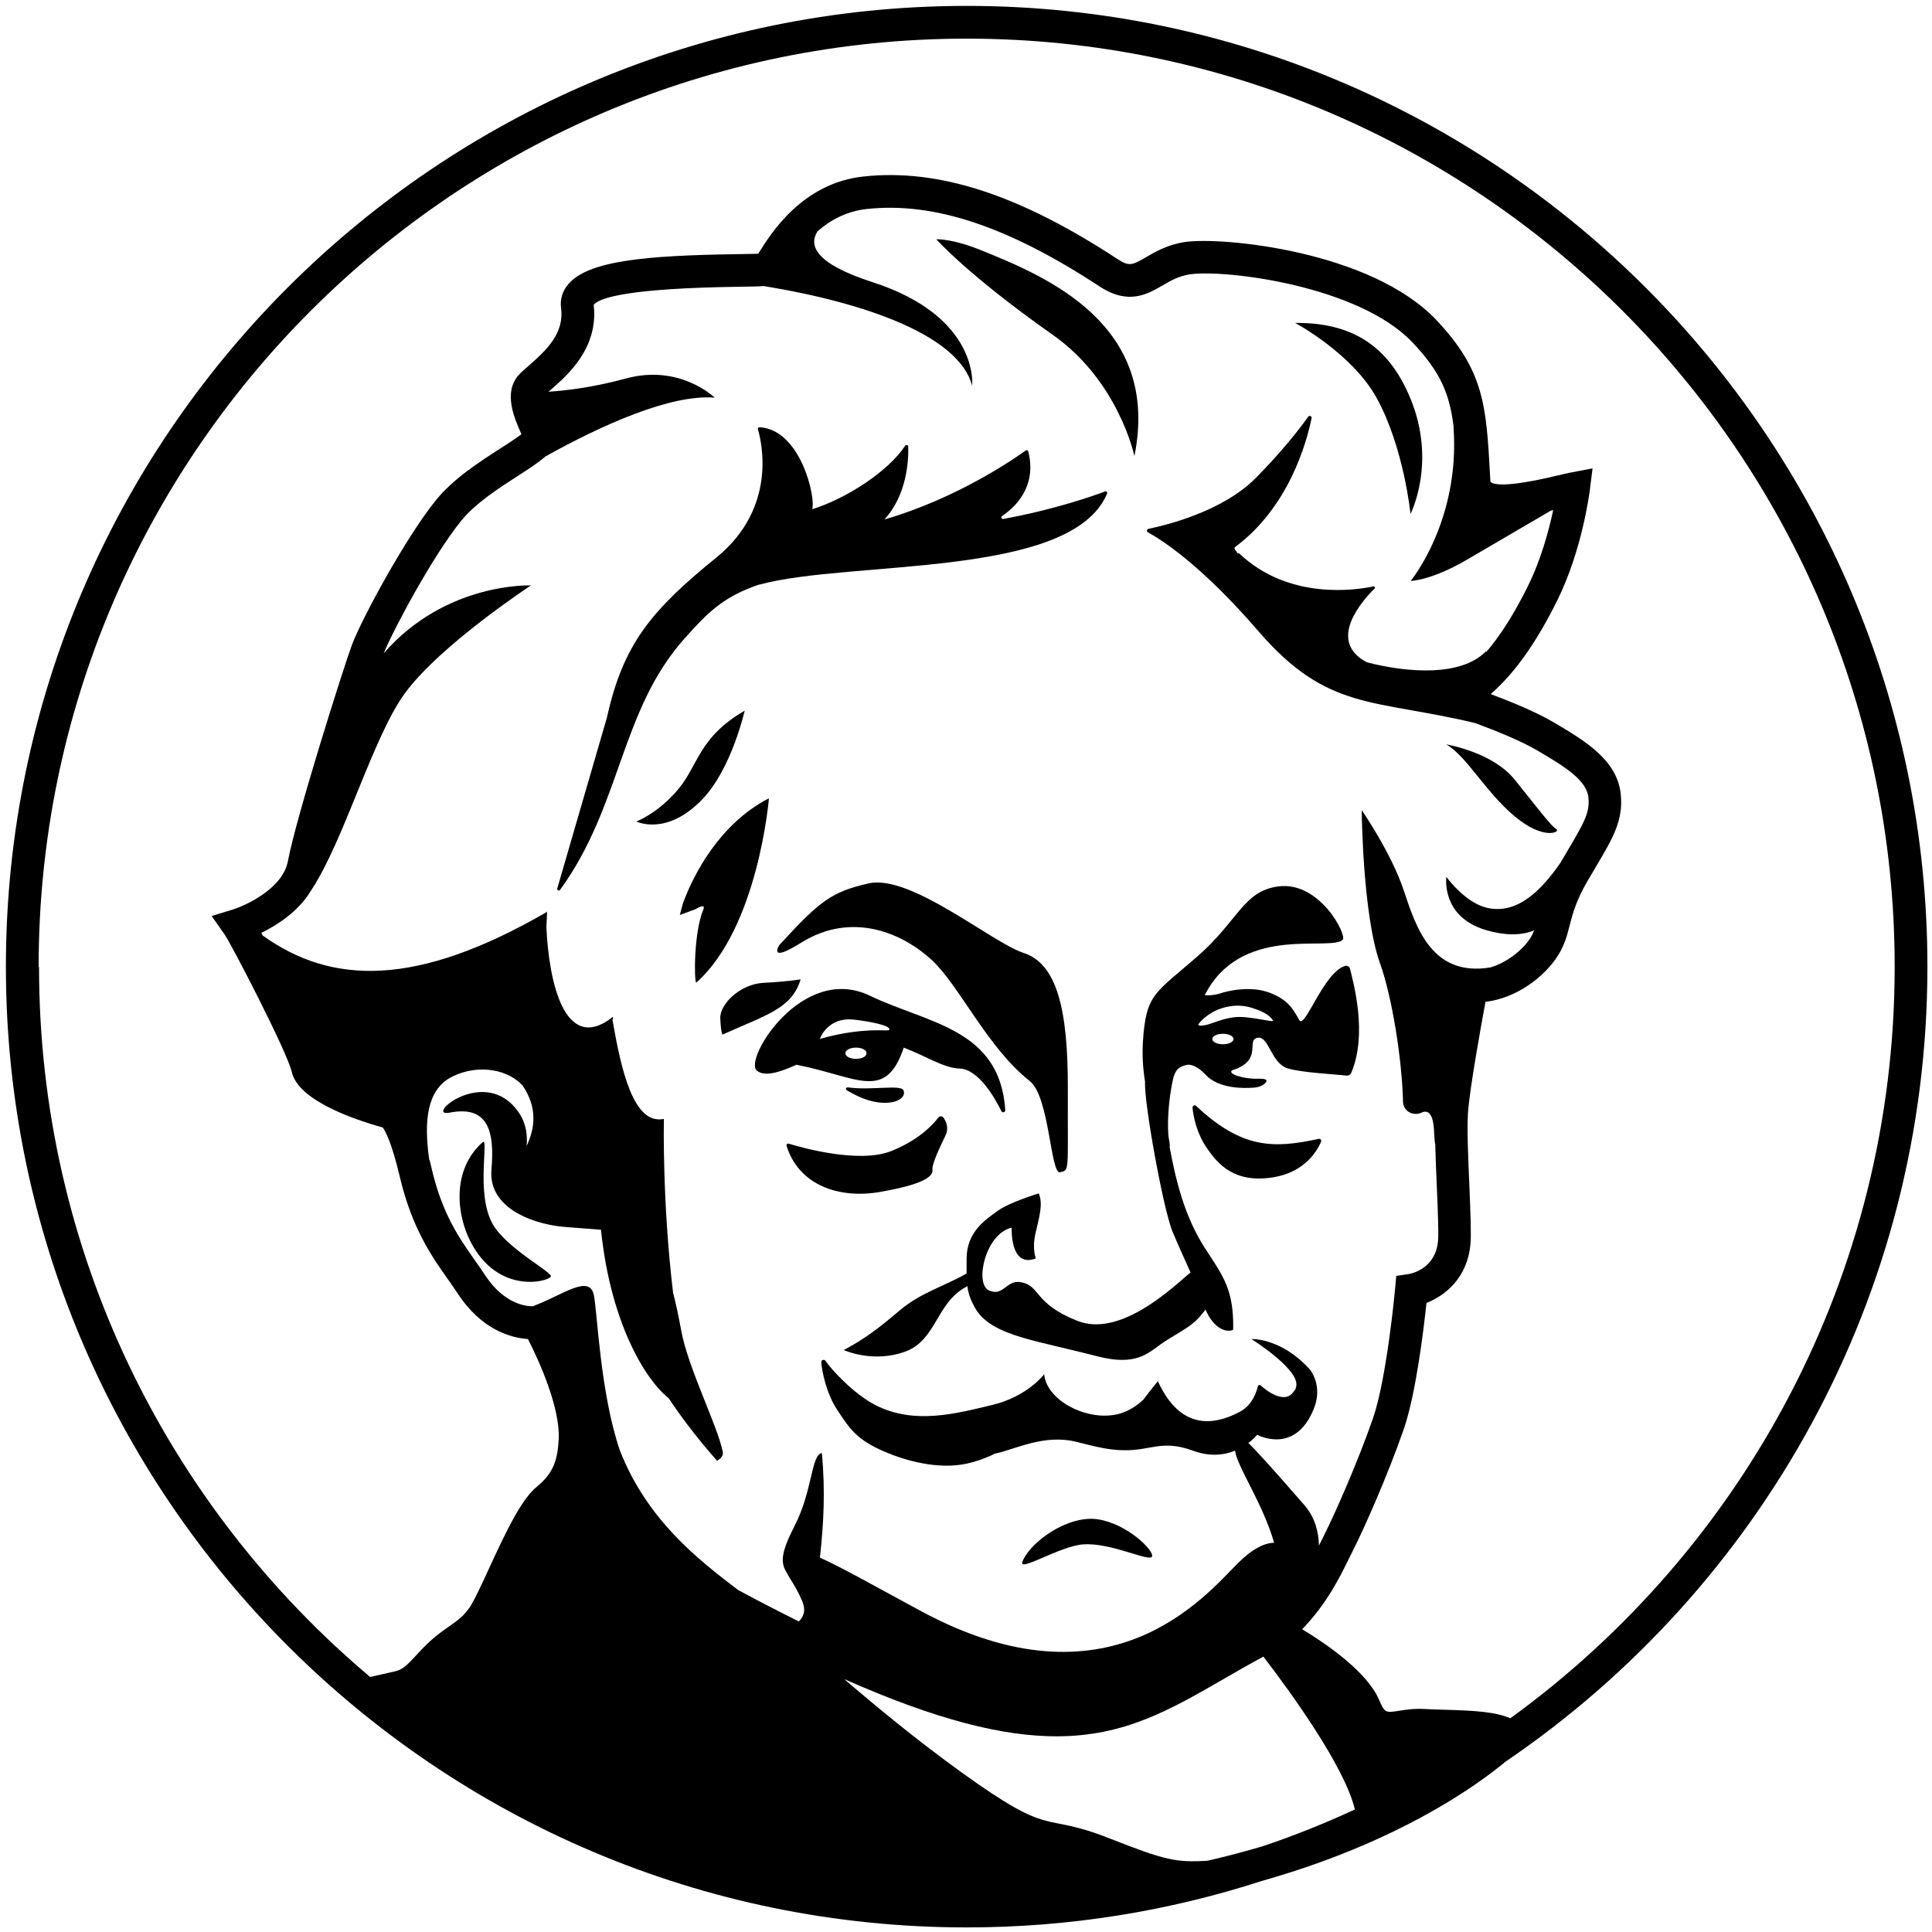 <svg xmlns="http://www.w3.org/2000/svg" version="1.1" xmlns:xlink="http://www.w3.org/1999/xlink" xmlns:svgjs="http://svgjs.dev/svgjs" width="295" height="295"><svg width="295" height="295" viewBox="0 0 295 295" fill="none" xmlns="http://www.w3.org/2000/svg">
<path d="M137.99 159.96C141.4 161.26 144.14 163.1 146.51 163.16C149.33 163.23 151.79 167.42 152.91 169.67C153.06 169.97 153.52 169.84 153.5 169.5C152.67 157.03 141.7 156.3 132.81 152.03C122.5 147.08 113.54 161.74 115.55 163.46C116.72 164.47 119.05 163.74 121.61 162.58C130.86 164.36 135.19 168.31 138 159.96H137.99ZM130.7 161.68C129.81 161.68 129.08 161.3 129.08 160.82C129.08 160.34 129.8 159.96 130.7 159.96C131.6 159.96 132.32 160.34 132.32 160.82C132.32 161.3 131.6 161.68 130.7 161.68ZM130.49 155.7C132.99 156 135.55 156.54 135.77 157.06C136 157.59 135.05 157.13 131.61 157.42C128.16 157.71 125.18 158.65 125.18 158.65C125.18 158.65 126.31 155.19 130.49 155.7Z" fill="black"></path>
<path d="M129.44 166.04C129.19 166 129.06 166.33 129.28 166.46C130.37 167.12 132.22 168.09 134.06 168.32C136.95 168.69 138.39 167.54 137.96 166.49C137.56 165.55 133 166.54 129.44 166.03V166.04Z" fill="black"></path>
<path d="M122.26 149.54C122.26 149.54 120.18 149.89 116.6 150.07C113.02 150.25 109.88 153.32 109.98 155.5C110.08 157.68 110.3 157.98 110.3 157.98C116.97 154.97 120.88 154.04 122.25 149.55L122.26 149.54Z" fill="black"></path>
<path d="M156.28 145.5C151.42 143.91 139.02 133.42 132.61 134.89C126.99 136.18 125.22 137.51 118.99 144.31C118.99 144.31 117.17 147.17 122.26 143.98C130.3 138.94 138.09 142.71 142.29 146.6C146.49 150.49 150.75 159.96 157.25 165.08C160.25 167.44 160.4 179.38 161.87 178.99C163.34 178.6 163.01 179.25 163.05 166.25C163.08 154.19 161.41 147.17 156.29 145.5H156.28Z" fill="black"></path>
<path d="M201.38 173.89C194.4 175.41 189.61 175.41 182.61 168.84C182.4 168.65 182.07 168.87 182.09 169.15C182.21 170.37 182.66 172.99 184.35 175.41C185.97 177.73 188.5 180.76 194.5 179.75C199.32 178.94 201.17 175.62 201.71 174.35C201.81 174.12 201.62 173.84 201.38 173.89Z" fill="black"></path>
<path d="M134.4 181.99C140.95 180.86 142.49 179.65 142.38 178.65C142.27 177.65 143.6 175.03 144.4 173.31C144.9 172.23 144.47 171.26 144.08 170.68C143.89 170.39 143.48 170.38 143.27 170.65C142.49 171.68 140.37 174.03 136.13 175.74C131.23 177.71 122.53 175.27 120.43 174.63C120.23 174.57 120.04 174.76 120.1 174.96C121.97 180.93 128.02 183.1 134.4 182V181.99Z" fill="black"></path>
<path d="M179.04 188.07C179.89 190.1 180.89 192.29 181.79 194.31C181.62 194.44 181.44 194.58 181.25 194.74C178.41 197.2 170.81 204.16 164.53 201.69C157.74 199.02 158.92 196.28 155.83 195.77C153.66 195.41 153.19 198.04 150.99 197.03C148.79 196.02 150.43 188.38 154.48 187.45C154.48 187.45 154.16 193.68 158.16 192.15C158.16 192.15 157.56 190.7 158.12 188.28C158.67 185.86 159.31 183.85 158.61 182.22C158.61 182.22 154.14 183.57 152.32 184.9C150.51 186.23 147.63 188.03 147.59 192.16C147.59 193.06 147.58 193.8 147.59 194.45C144.16 196.42 140.63 197.34 137.39 200.08C134.09 202.87 132.01 204.45 128.84 206.14C128.84 206.14 133.3 208.21 138.29 206.35C142.98 204.6 142.94 198.97 147.49 196.51C147.57 196.47 147.64 196.42 147.71 196.38C147.86 197.56 148.18 198.43 148.84 199.64C150.08 201.9 152.61 203.19 156.05 204.22C158.78 205.04 164.15 206.2 167.58 207.1C173.38 208.61 175.27 206.66 177.24 205.25C179.13 203.9 181.64 202.76 182.94 201.32C183.41 200.8 183.77 200.35 184.08 199.96C185.02 202.23 186.69 203.54 188.18 203.11C188.27 203.08 188.3 202.99 188.3 202.9C188.38 197.03 186.86 194.97 184.1 190.76C180.79 185.71 179.49 179.95 178.59 175.14C178.65 175.03 178.63 174.69 178.49 173.95C178.17 172.24 178.35 167.92 179.19 164.44C179.56 163.35 179.98 162.85 181.27 162.59C182.09 162.46 183.17 163.12 184.05 164.07C184.93 165.03 186.97 166.4 191.52 166.07C192.81 165.97 193.5 165.2 193.38 164.96C193.24 164.69 192.46 164.7 191.92 164.71C189.92 164.76 187.29 163.96 188.16 163.41C188.36 163.35 188.57 163.28 188.79 163.19C188.81 163.19 188.82 163.19 188.83 163.18C189 163.14 189.1 163.09 189.14 163.04C192.54 161.43 190.34 158.84 191.98 158.47C193.77 158.06 194.02 162.38 196.67 163.15C198.92 163.8 203.91 164.03 205.44 164.22C205.96 164.28 206.21 164.11 206.37 163.71C208.8 157.8 206.69 150.19 206.14 147.94C206.06 147.6 205.71 147.38 205.37 147.49C202.07 148.53 199.23 157.21 198.4 155.77C197.51 154.23 196.78 152.68 193.87 151.58C190.96 150.48 187.5 151.28 186.3 151.69C185.62 151.92 184.46 152.06 183.95 151.93C184.11 151.64 184.27 151.35 184.44 151.06C190.28 141.23 203.17 145.3 205.02 143.49C205.72 142.81 201.52 134.51 195.18 135.35C189.85 136.05 189.09 140.56 182.91 145.97C176.36 151.7 175 151.7 174.52 158.95C174.38 161.1 174.52 163.21 174.84 165.18C174.66 168.3 177.62 184.69 179.06 188.14L179.04 188.07ZM185.11 158.65C185.11 158.21 185.83 157.85 186.73 157.85C187.63 157.85 188.35 158.21 188.35 158.65C188.35 159.09 187.63 159.45 186.73 159.45C185.83 159.45 185.11 159.09 185.11 158.65ZM183.03 156.34C183.57 155.55 184.79 154.7 185.63 154.31C186.71 153.81 188.73 153.17 191.04 153.86C193.35 154.55 193.97 155.24 194.38 155.82C194.64 156.19 191.41 155.28 189.26 155.28C187.11 155.28 185.09 156.31 184.18 156.5C183.27 156.69 182.83 156.63 183.02 156.33L183.03 156.34Z" fill="black"></path>
<path d="M231.27 124.64C235.81 128.44 238.38 126.99 237.62 126.58C236.86 126.17 234.66 123.24 231.27 119.03C227.88 114.82 220.82 113.66 220.82 113.66C223.99 115.48 226.73 120.84 231.27 124.64Z" fill="black"></path>
<path d="M113.71 108.51C106.66 112.61 106.68 116.79 103.55 120.52C100.42 124.25 97.16 125.43 97.16 125.43C97.16 125.43 101.8 127.78 107.32 121.96C111.74 117.29 113.71 108.5 113.71 108.5V108.51Z" fill="black"></path>
<path d="M104.36 137.69C104.18 138.18 103.81 139.71 103.81 139.71L106.25 138.8C106.25 138.8 107.84 137.8 107.39 138.88C105.94 142.33 105.97 149.64 106.3 150.05C115.8 141.63 117.41 121.89 117.41 121.89C109.85 125.78 105.9 133.58 104.37 137.69H104.36Z" fill="black"></path>
<path d="M294.3 147.6C294.3 66.71 228.49 0.9 147.6 0.9C66.71 0.9 0.9 66.71 0.9 147.6C0.9 228.49 66.71 294.3 147.6 294.3C163.34 294.3 178.5 291.8 192.72 287.19C213.15 281.41 225.13 272.92 229.87 269C268.73 242.58 294.3 198.02 294.3 147.6ZM65.55 177.14C64.65 170.94 65.32 166.54 68.67 164.6C72.18 162.62 77.05 162.85 79.79 165.74C82.16 169.23 81.63 172.37 80.41 174.99C80.55 173.38 80.37 171.59 79.25 169.93C74.18 162.39 64.56 170.69 68.67 169.89C74.64 168.72 75.53 172.92 75.04 178.57C74.48 184.96 82.49 187.11 86.37 187.35C86.4 187.35 86.41 187.36 86.41 187.36L91.77 187.77C91.77 187.85 91.79 187.93 91.79 188.02C93.29 202.13 98.58 210.72 102.1 213.49C105.76 219.04 109.46 222.93 109.46 223.03C109.46 223.08 110.53 222.53 110.37 221.71C109.55 217.63 105.06 208.92 104.01 203.13C103.62 200.99 103.21 199.08 102.77 197.36C101.09 183.34 101.37 170.85 101.37 170.85C96.68 171.82 94.84 163.24 93.53 155.8C93.58 155.44 93.61 155.24 93.61 155.24C93.56 155.28 93.5 155.32 93.45 155.36C93.45 155.35 93.45 155.34 93.45 155.33C93.45 155.33 93.45 155.35 93.43 155.39C86.2 160.92 83.8 149.88 83.43 141.58C83.5 140.08 83.54 139.16 83.54 139.16L83.38 139.42C83.38 139.36 83.38 139.3 83.38 139.24C83.38 139.24 83.34 139.29 83.29 139.37C63.6 150.71 50.66 150.41 40.12 142.85C40.05 142.72 39.97 142.57 39.9 142.44C42.28 141.28 45.57 139.2 47.49 135.98C52.55 128.39 56.93 112.49 61.87 105.79C67.31 98.42 81.07 89.39 81.07 89.39C81.07 89.39 68.1 88.84 58.59 99.75C60.12 96.03 66.11 84.82 70.47 79.46C72.61 76.83 76.22 74.5 79.13 72.63C80.77 71.57 82.22 70.64 83.26 69.71C91.82 64.93 102.41 60.16 109.13 60.72C109.13 60.72 103.84 55.53 95.54 57.8C90.53 59.17 86.31 59.65 83.75 59.81C83.84 59.73 83.93 59.66 84.02 59.58C86.62 57.33 91.43 53.16 90.65 46.53C91.63 45.39 96.31 44.03 112.55 43.79C114.55 43.76 115.8 43.74 116.65 43.68C132.77 46.34 146.45 51.4 148.44 58.89C148.44 58.89 149.62 48.37 133.19 43.07C124.36 40.22 123.48 37.43 124.83 35.32C126.74 33.64 129.21 32.25 132.38 31.91C142.63 30.81 153.92 34.57 167.9 43.74C172.29 46.62 175.19 44.93 177.52 43.58C178.8 42.84 180 42.14 181.69 41.89C187 41.11 207.51 43.58 215.75 52.36C220.02 56.91 221.36 60.17 221.98 65.36L221.94 65.24C222.97 79.53 215.4 88.7 215.4 88.7C215.4 88.7 218.48 88.68 223.99 85.46C228.51 82.82 234.71 79.19 236.8 77.97C236.92 77.94 237.04 77.92 237.16 77.89C236.51 80.93 235.32 85.42 233.32 89.45C231.21 93.71 229.11 97.03 226.9 99.61V99.44C223.11 103.35 214.92 102.73 208.72 101.13C202.47 97.86 208.1 91.63 209.89 89.86C210.03 89.73 209.9 89.51 209.72 89.54C207.02 90.11 196.8 91.67 189.26 84.54C189.18 84.47 189.09 84.48 189.02 84.53C188.82 84.26 188.65 84.03 188.55 83.89C188.46 83.76 188.49 83.59 188.62 83.5C196.84 77.41 199.54 67.43 200.27 63.85C200.33 63.55 199.93 63.38 199.75 63.63C198.57 65.29 195.98 68.7 191.75 72.98C186.69 78.1 178.04 80.2 175.36 80.75C175.1 80.8 175.04 81.15 175.28 81.28C177.31 82.39 183.39 86.22 192.15 96.38C202.74 108.66 209.77 106.68 225.25 110.41C228.18 111.49 232.18 113.09 234.68 114.56C238.75 116.96 242.26 119.04 242.54 121.79C242.76 124.01 241.94 125.53 239.51 129.62C239.13 130.26 238.72 130.96 238.29 131.7C235.49 135.78 231.69 139.8 226.91 138.58C223.59 137.73 220.85 133.89 220.85 133.89C220.85 133.89 219.97 139.98 226.91 142.02C229.68 142.84 232.27 142.89 234.25 142.06C234.1 142.45 233.93 142.82 233.7 143.19C232.65 144.88 230.21 146.96 227.56 147.72C218.72 149.16 216.26 141.77 214.36 136.01C212.45 130.25 207.92 123.69 207.92 123.69C207.92 123.69 208.06 139.67 210.71 147.07C212.61 152.37 214.09 161.99 214.23 168.22C214.26 169.65 215.74 170.49 217.05 169.89C218.04 169.44 218.88 169.96 218.98 172.95C219.01 173.78 219.07 174.36 219.15 174.75C219.2 176.78 219.3 179.02 219.39 181.23C219.54 184.7 219.69 188.29 219.57 189.54C219.17 193.72 215.53 194.46 215.14 194.53L213.2 194.82L213.02 196.77C213.01 196.91 211.76 210.47 209.63 216.6C207.39 223.06 203.88 231.05 202.21 234.35C202 234.77 201.78 235.21 201.55 235.68C201.5 235.79 201.44 235.9 201.39 236.01C201.35 234 200.83 231.73 199.16 229.81C194.84 224.86 192.19 221.85 190.62 220.34C191.49 219.67 191.95 219.08 191.95 219.08C191.95 219.08 197.79 222.27 200.64 215.03C202.02 211.53 200.03 209.14 200.03 209.14C195.63 204.23 191.08 204.46 191.08 204.46C191.08 204.46 199.21 209.54 197.79 212.05C197.79 212.05 197.84 212.02 197.93 211.96C197.76 212.18 197.59 212.4 197.41 212.64C196.07 214.37 193.41 212.39 192.49 211.54C192.34 211.4 192.11 211.48 192.06 211.68C191.9 212.28 191.38 214.46 189.32 215.56C182.13 219.4 178.57 214.78 176.8 210.9C176.8 210.9 175.78 212.11 174.58 213.72C173.79 214.46 172.8 215.17 171.6 215.64C166.81 217.49 159.81 214.1 159.44 209.83C159.44 209.83 156.91 213.24 151.46 214.54C146.01 215.83 139.61 217.59 133.66 214.54C130.39 212.86 126.95 209.14 126.05 207.8C125.84 207.49 125.36 207.67 125.4 208.04C125.53 209.44 126.15 212.69 127.79 215.2C129.76 218.2 130.82 219.83 135.02 221.64C138.08 222.96 143.11 224.46 147.64 223.48C148.98 223.19 150.47 222.68 151.94 221.95C151.99 221.94 152.04 221.93 152.1 221.92C154.99 221.29 159.43 218.97 164.24 220.13C166.41 220.66 169.12 221.45 171.58 221.43C171.58 221.43 171.58 221.43 171.59 221.43C175.64 221.55 177.4 219.76 182.13 221.5C184.79 222.48 186.97 222.17 188.59 221.5C188.59 221.52 188.59 221.53 188.59 221.54C188.91 223.96 192.81 229.53 194.55 235.57C193.08 235.58 191.17 236.51 188.93 238.77C183.91 243.83 169.34 261.46 140.7 246.04C133.88 242.37 128.68 239.4 125.19 237.83C125.21 237.69 125.23 237.56 125.24 237.42C125.72 232.87 126.06 227.85 125.49 221.87C123.85 222.12 124.1 227.6 121.32 233C119.18 237.16 119.17 238.65 120.15 240.16C120.59 241.1 121.45 242.1 122.45 244.38C123.17 246.02 122.61 246.91 121.98 247.58C119.06 246.13 115.97 244.54 112.7 242.78C106.48 238.05 98.74 231.99 94.62 221.39C91.63 212.51 91.23 200.53 90.68 197.77C90.02 194.47 85.89 197.77 81.43 199.42L81.46 199.45C80.59 199.49 77.08 199.31 74.06 194.69C73.56 193.93 73.03 193.17 72.47 192.38C70.16 189.1 67.53 185.39 65.91 178.43C65.81 177.98 65.7 177.55 65.6 177.13L65.55 177.14ZM184.35 284.12C179.51 284.41 177.88 284.04 169.32 280.67C158.76 276.51 161.1 280.94 146.74 270.57C140.01 265.71 134.07 260.81 128.9 256.38C143.19 262.71 153.27 265.12 161.31 265.12C171.71 265.12 178.69 261.08 186.96 256.3C188.87 255.2 190.83 254.07 192.91 252.95C197.07 258.38 205.32 269.74 206.88 276.29C202.31 278.41 197.61 280.29 192.79 281.91C190.13 282.7 187.33 283.44 184.36 284.12H184.35ZM5.9 147.6C5.9 69.47 69.47 5.9 147.6 5.9C225.73 5.9 289.3 69.47 289.3 147.6C289.3 194.75 266.14 236.6 230.61 262.37C228.38 261.38 225.12 261.19 220.73 261.07C219.59 261.04 218.5 261.01 217.52 260.95C215.99 260.86 214.69 261.05 213.64 261.22C211.53 261.55 211.45 261.56 210.57 259.54C208.73 255.28 202.63 251.07 198.83 248.77C202.6 244.88 204.61 240.77 206.02 237.89C206.24 237.44 206.45 237.02 206.65 236.62C208.32 233.33 211.91 225.22 214.33 218.26C216.2 212.87 217.39 202.94 217.81 198.95C220.57 197.87 224.03 195.22 224.52 190.03C224.67 188.44 224.52 185.01 224.36 181.03C224.18 176.92 223.98 172.26 224.15 169.89C224.39 166.39 226.06 157.08 226.82 152.97C231.5 152.44 235.87 149.16 237.92 145.85C238.91 144.27 239.28 142.83 239.67 141.31C240.12 139.57 240.63 137.59 242.34 134.63C242.85 133.74 243.34 132.93 243.78 132.18C246.25 128.01 247.88 125.26 247.48 121.3C246.95 116.03 241.99 113.1 237.19 110.27C234.57 108.72 230.66 107.12 227.62 105.98C231.33 102.73 234.57 98.14 237.78 91.68C241.56 84.07 242.69 75.3 242.74 74.93L243.17 71.52L239.8 72.16C239.26 72.26 238.53 72.44 237.67 72.64C229.56 74.58 227.91 73.93 227.59 73.57C227.59 73.56 227.56 73.49 227.56 73.37L227.52 72.61C226.94 62 226.65 56.67 219.39 48.94C209.37 38.27 186.52 36.13 180.96 36.95C178.33 37.34 176.49 38.4 175.01 39.26C172.94 40.46 172.44 40.75 170.64 39.56C155.64 29.72 143.31 25.71 131.85 26.95C122.52 27.95 117.72 35.63 115.91 38.53C115.87 38.6 115.82 38.67 115.78 38.74C114.96 38.77 113.67 38.79 112.48 38.81C98.53 39.01 89.86 39.82 86.8 43.36C85.88 44.42 85.49 45.69 85.67 47.03C86.17 50.78 83.62 53.33 80.75 55.82C80.16 56.33 79.64 56.78 79.24 57.22C76.77 59.91 78.55 63.9 79.62 66.3C78.85 66.9 77.49 67.77 76.43 68.46C73.22 70.52 69.23 73.09 66.59 76.34C61.92 82.09 55.19 94.57 53.72 98.51C52.48 101.85 45.26 124.63 43.95 131.53C43.17 135.63 37.65 138.21 35.6 138.86L32.32 139.87L34.29 142.68C35.33 144.17 43.81 160.51 44.56 163.7C45.55 167.92 53.49 170.77 58.45 172.16C58.81 172.67 59.82 174.45 61.03 179.62C62.88 187.52 65.93 191.84 68.38 195.32C68.9 196.06 69.4 196.76 69.87 197.48C73.55 203.12 78.09 204.29 80.61 204.46C82.44 208.01 85.53 215.04 85.31 219.67C85.16 222.78 84.59 224.87 81.99 226.99C79.66 228.9 77.48 233.38 74.66 239.51C73.53 241.97 72.36 244.51 71.65 245.52C70.75 246.81 69.92 247.39 68.67 248.27C67.44 249.13 65.91 250.19 64.08 252.18C61.53 254.95 61.48 254.96 59.26 255.44C58.94 255.51 58.58 255.59 58.19 255.68L56.52 256.06C25.62 230.05 5.96 191.1 5.96 147.65L5.9 147.6Z" fill="black"></path>
<path d="M173.22 69.62C177.26 49.47 159.76 42.23 149.78 38.2C145.24 36.37 142.97 36.54 142.97 36.54C142.97 36.54 147.85 42.06 160.74 51.12C170.81 58.19 173.21 69.62 173.21 69.62H173.22Z" fill="black"></path>
<path d="M115.91 89.27C115.91 89.27 115.92 89.27 115.93 89.27C129.88 85.46 163.62 88.4 169.05 75.35C169.13 75.16 168.94 74.97 168.75 75.04C167.03 75.68 160.97 77.83 153.19 79.24C152.93 79.29 152.79 78.95 153 78.8C154.92 77.52 158.4 74.35 157 68.91C156.96 68.75 156.77 68.68 156.64 68.77C155.02 69.95 146.2 76.09 135.04 79.32C138.51 75.56 138.74 70.24 138.68 68.2C138.68 67.95 138.35 67.85 138.21 68.06C135.67 71.93 129.33 76.09 124.01 77.76C124.61 76.1 122.3 65.59 115.96 65.23C115.8 65.23 115.68 65.38 115.72 65.53C116.28 67.41 118.75 77.53 109.37 85.14C99.5 93.15 95.17 98.31 92.69 109.49C92.69 109.49 92.69 109.49 92.69 109.5L85.09 135.66C85.02 135.92 85.36 136.09 85.52 135.87C94.89 122.99 94.69 108.53 104.5 97.52C107.96 93.64 110.38 91.12 115.9 89.26L115.91 89.27Z" fill="black"></path>
<path d="M210.2 60.76C214.38 68.36 215.37 78.48 215.37 78.48C215.37 78.48 219.4 70.65 215.37 60.87C212.47 53.82 207.46 49.2 197.76 49.31C197.76 49.31 206.45 53.95 210.2 60.76Z" fill="black"></path>
<path d="M84.12 194.91C84.38 194.27 77.3 190.6 75.21 186.87C72.57 182.14 74.76 173.44 73.66 174.43C68.95 178.67 69.71 185.48 71.86 189.62C76.08 197.77 83.8 195.68 84.12 194.91Z" fill="black"></path>
<path d="M165.42 235.81C169.66 235.52 175.52 238.55 175.9 237.67C176.28 236.79 172.11 232.64 167.59 231.98C163.08 231.32 157.35 235.39 156.12 238.43C155.41 240.18 161.85 236.05 165.41 235.81H165.42Z" fill="black"></path>
</svg><style>@media (prefers-color-scheme: light) { :root { filter: none; } }
@media (prefers-color-scheme: dark) { :root { filter: none; } }
</style></svg>